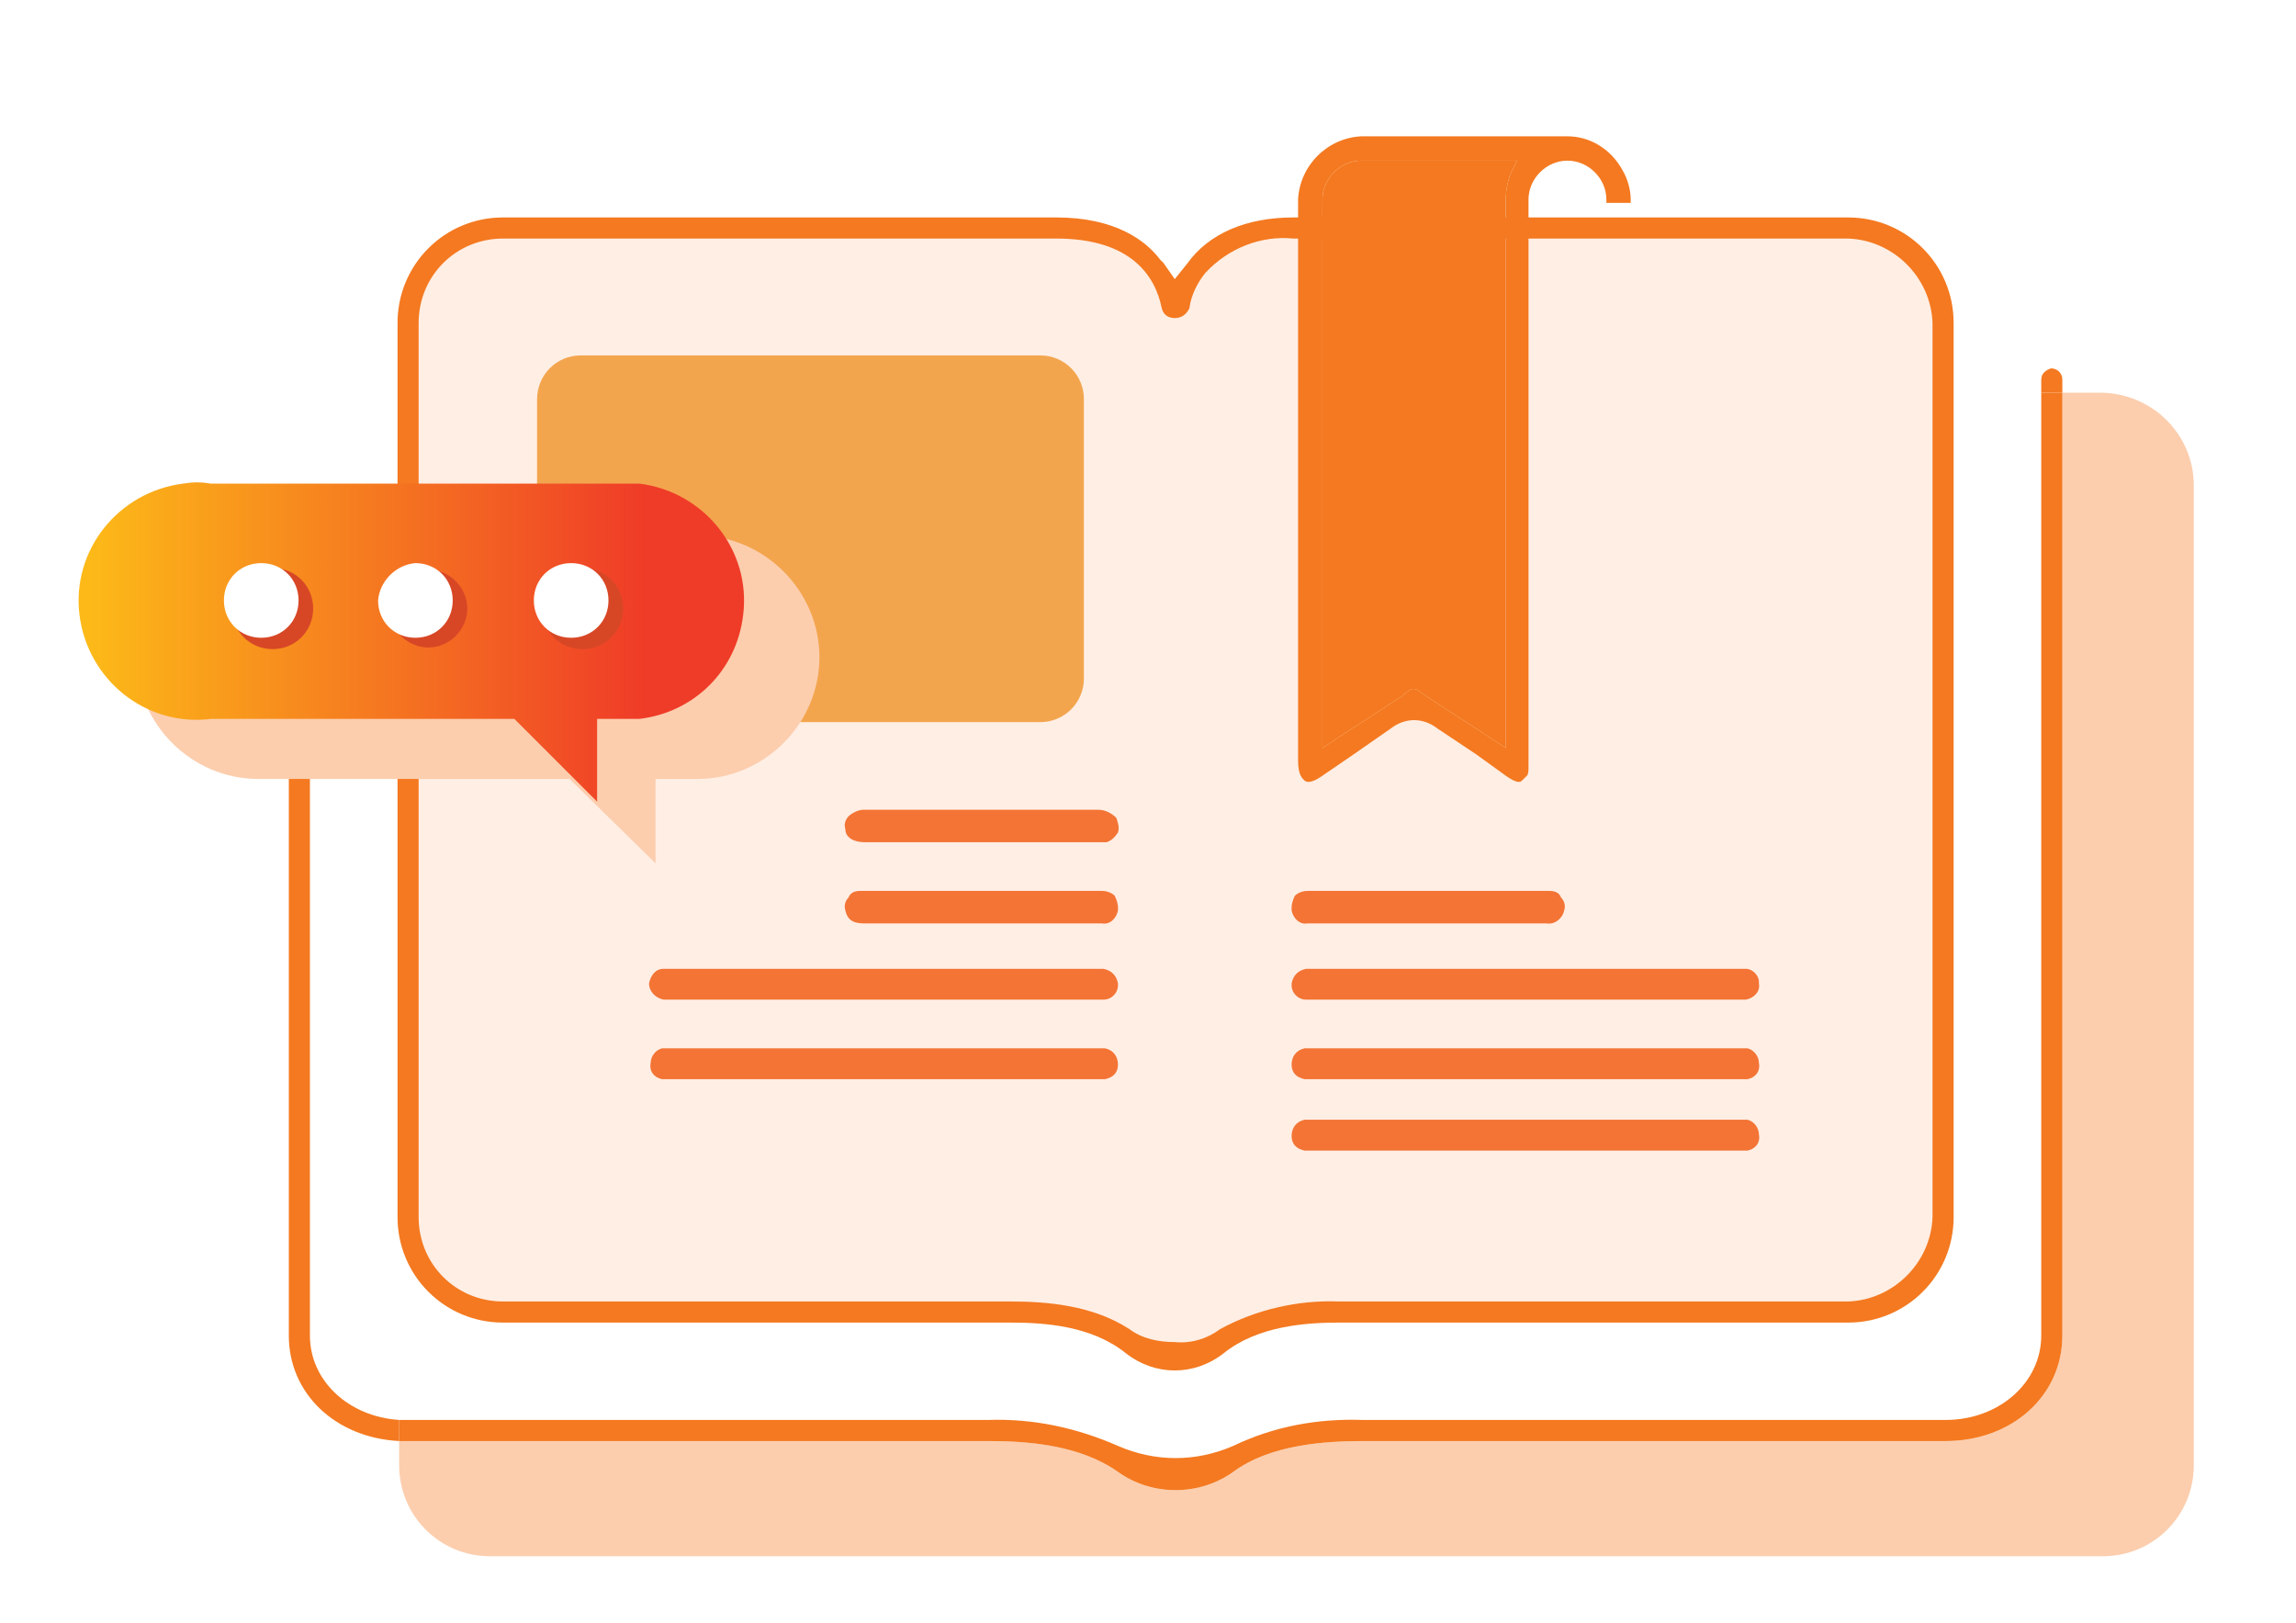 <?xml version="1.0" encoding="UTF-8"?>
<!-- Generator: Adobe Illustrator 24.2.3, SVG Export Plug-In . SVG Version: 6.00 Build 0)  -->
<svg xmlns="http://www.w3.org/2000/svg" xmlns:xlink="http://www.w3.org/1999/xlink" version="1.1" id="Layer_1" x="0px" y="0px" viewBox="0 0 141.5 100" style="enable-background:new 0 0 141.5 100;" xml:space="preserve">
<style type="text/css">
	.st0{fill:#FCCEAE;}
	.st1{fill:#F47920;}
	.st2{fill:#FFEEE4;}
	.st3{fill:#F37435;}
	.st4{fill:#F3A54E;}
	.st5{opacity:0.12;}
	.st6{fill:url(#SVGID_1_);}
	.st7{fill:#D74726;}
	.st8{fill:#FFFFFF;}
</style>
<path class="st0" d="M129.6,24.2h-2.5v58.1c0,3.7-3.1,6.5-7.2,6.5H84c-2.3,0-5.7,0.2-8,1.9c-2.1,1.5-5,1.5-7.1,0  c-2.4-1.7-5.7-1.9-8-1.9H24.6v1.5c0,3.1,2.5,5.6,5.6,5.6h99.4c3.1,0,5.6-2.5,5.6-5.6c0,0,0,0,0,0V29.9  C135.2,26.8,132.7,24.3,129.6,24.2z"></path>
<path class="st1" d="M19.1,82.3V34.5c0-0.4-0.3-0.7-0.7-0.7h0c-0.3,0.1-0.6,0.3-0.6,0.7v47.8c0,3.6,2.9,6.3,6.8,6.5v-1.3  C21.5,87.3,19.1,85.1,19.1,82.3z"></path>
<path class="st1" d="M127.1,23.4c0-0.4-0.3-0.7-0.7-0.7c-0.3,0.1-0.6,0.3-0.6,0.7v0.8h1.3L127.1,23.4z"></path>
<path class="st1" d="M60.9,88.8c2.3,0,5.6,0.2,8,1.9c2.1,1.5,5,1.5,7.1,0c2.3-1.7,5.7-1.9,8-1.9h35.9c4.1,0,7.2-2.8,7.2-6.5V24.2  h-1.3v58.1c0,2.9-2.6,5.2-5.9,5.2H84c-2.8-0.1-5.5,0.4-8,1.6c-2.3,1-4.8,1-7.1,0c-2.5-1.1-5.2-1.7-8-1.6H24.6v1.3H60.9z"></path>
<path class="st2" d="M113.9,14.3H79.7c-2.6,0-4.5,0.7-5.7,2.2c-0.6,0.7-1,1.4-1.2,2.3c-0.1,0.4-0.7,0.4-0.7,0.1s-1.9-4.6-7-4.6H31  c-3.1,0-5.6,2.5-5.7,5.6V75c0.1,3.1,2.6,5.6,5.7,5.6h31.3c2.5-0.1,4.9,0.5,7.1,1.7c0.9,0.6,1.9,0.9,3,0.9c1.1,0,2.2-0.3,3.1-0.9  c2.2-1.5,5.1-1.7,7-1.7h31.4c3.1,0,5.6-2.5,5.6-5.6V19.9C119.5,16.8,117,14.3,113.9,14.3z"></path>
<path class="st1" d="M82.5,81.5h31.4c3.6,0,6.5-2.9,6.5-6.5l0,0V19.9c0-3.6-2.9-6.5-6.5-6.5H79.7c-2.9,0-5.2,1-6.5,2.8l-0.8,1  l-0.7-1L71.5,16c-0.9-1.2-2.8-2.6-6.4-2.6H31c-3.6,0-6.5,2.9-6.5,6.5V75c0,3.6,2.9,6.5,6.5,6.5l0,0h31.3c2.1,0,5,0.2,7.1,1.9  c1.8,1.4,4.2,1.4,6,0C77.5,81.7,80.5,81.5,82.5,81.5z M72.4,82.7c-1,0-2-0.2-2.8-0.8c-2.3-1.5-5.2-1.7-7.3-1.7H31  c-2.9,0-5.2-2.3-5.2-5.2V19.9c0-2.9,2.3-5.2,5.2-5.2c0,0,0,0,0,0h34.1c4.6,0,6.1,2.3,6.5,4.3c0.1,0.4,0.4,0.6,0.8,0.6  c0.4,0,0.7-0.2,0.9-0.6c0.1-0.8,0.5-1.6,1-2.2c1.4-1.5,3.4-2.3,5.4-2.1h34.2c2.8,0.1,5.1,2.4,5.2,5.2V75c-0.1,2.8-2.4,5.1-5.2,5.2  H82.5c-2.5-0.1-5.1,0.5-7.3,1.7C74.4,82.5,73.4,82.8,72.4,82.7z"></path>
<path class="st3" d="M80.4,64.6h27.3c0.4,0.1,0.7,0.5,0.7,0.9c0.1,0.5-0.2,0.9-0.7,1H80.4c-0.5-0.1-0.8-0.4-0.8-0.9  C79.6,65.1,79.9,64.7,80.4,64.6z"></path>
<path class="st3" d="M80.4,69h27.3c0.4,0.1,0.7,0.5,0.7,0.9c0.1,0.5-0.2,0.9-0.7,1H80.4c-0.5-0.1-0.8-0.4-0.8-0.9  C79.6,69.5,79.9,69.1,80.4,69z"></path>
<path class="st3" d="M80.5,59.7h27.1c0.4,0,0.8,0.4,0.8,0.8c0,0,0,0.1,0,0.1c0.1,0.5-0.3,0.9-0.8,1c0,0,0,0,0,0H80.5  c-0.5,0-0.9-0.4-0.9-0.9c0,0,0-0.1,0-0.1C79.7,60.1,80,59.8,80.5,59.7z"></path>
<path class="st3" d="M95.3,56.9H80.6c-0.5,0.1-0.9-0.3-1-0.8c0-0.1,0-0.1,0-0.2c0-0.2,0.1-0.5,0.2-0.7c0.2-0.2,0.5-0.3,0.8-0.3h14.9  c0.3,0,0.6,0.1,0.7,0.4c0.2,0.2,0.3,0.5,0.2,0.8C96.3,56.6,95.8,57,95.3,56.9z"></path>
<path class="st3" d="M68.1,64.6H40.8c-0.4,0.1-0.7,0.5-0.7,0.9c-0.1,0.5,0.2,0.9,0.7,1h27.3c0.5-0.1,0.8-0.4,0.8-0.9  C68.9,65.1,68.6,64.7,68.1,64.6z"></path>
<path class="st3" d="M68,59.7H40.9c-0.5,0-0.8,0.4-0.9,0.9c0,0.5,0.4,0.9,0.9,1H68c0.5,0,0.9-0.4,0.9-0.9c0,0,0-0.1,0-0.1  C68.8,60.1,68.5,59.8,68,59.7z"></path>
<path class="st3" d="M53.3,51.9h14.9c0.3-0.1,0.5-0.3,0.7-0.6c0.1-0.3,0-0.6-0.1-0.9c-0.3-0.3-0.7-0.5-1.1-0.5H53.2  c-0.3,0-0.7,0.2-0.9,0.4c-0.2,0.2-0.3,0.5-0.2,0.8C52.1,51.6,52.6,51.9,53.3,51.9z"></path>
<path class="st3" d="M53.2,56.9h14.7c0.5,0.1,0.9-0.3,1-0.8c0-0.1,0-0.1,0-0.2c0-0.2-0.1-0.5-0.2-0.7c-0.2-0.2-0.5-0.3-0.8-0.3H53  c-0.3,0-0.6,0.1-0.7,0.4c-0.2,0.2-0.3,0.5-0.2,0.8C52.2,56.6,52.5,56.9,53.2,56.9z"></path>
<path class="st4" d="M35.8,21.9h28.3c1.5,0,2.7,1.2,2.7,2.7v17.2c0,1.5-1.2,2.7-2.7,2.7H35.8c-1.5,0-2.7-1.2-2.7-2.7V24.6  C33.1,23.1,34.3,21.9,35.8,21.9z"></path>
<g class="st5">
	
		<image style="overflow:visible;enable-background:new    ;" width="358" height="430" transform="matrix(0.24 0 0 0.24 49.8 -21.9)">
	</image>
</g>
<path class="st1" d="M96.6,9.9c1.3,0,2.4,1.1,2.4,2.4c0,0,0,0,0,0v0.2h1.5v-0.2c0-0.6-0.2-1.3-0.5-1.8c-0.7-1.3-2-2.1-3.4-2.1H83.9  c-2.1,0.1-3.8,1.8-3.9,3.9v34.6c0,0.9,0.3,1.1,0.4,1.2s0.4,0.2,1.1-0.3l1.9-1.3l2.3-1.6c0.9-0.7,2-0.7,2.9,0l2.4,1.6l1.8,1.3  c0.7,0.5,0.9,0.4,1,0.3s0.2-0.2,0.3-0.3s0.1-0.3,0.1-0.6V12.3C94.2,11,95.3,9.9,96.6,9.9z M93.1,10.7c-0.2,0.5-0.3,1.1-0.3,1.6v33.8  l-0.9-0.6l-4-2.6c-0.8-0.6-0.8-0.6-1.5,0l-4,2.6l-0.9,0.6V12.3c0-1.3,1.1-2.4,2.4-2.4l0,0h9.6L93.1,10.7z"></path>
<path class="st1" d="M83.9,9.9c-1.3,0-2.4,1.1-2.4,2.4v0v33.8l0.9-0.6l4-2.6c0.7-0.6,0.7-0.6,1.5,0l4,2.6l0.9,0.6V12.3  c0-0.5,0.1-1.1,0.3-1.6l0.4-0.8H83.9z"></path>
<path class="st0" d="M15.9,33H43c4.1,0,7.5,3.4,7.5,7.5S47.1,48,43,48h-2.6v5.2L35.1,48H15.9c-4.1,0-7.5-3.4-7.5-7.5  S11.8,33,15.9,33z"></path>
<linearGradient id="SVGID_1_" gradientUnits="userSpaceOnUse" x1="2.05" y1="61.354" x2="46.31" y2="61.354" gradientTransform="matrix(1 0 0 -1 0 100.929)">
	<stop offset="8.000000e-02" style="stop-color:#FCB918"></stop>
	<stop offset="0.85" style="stop-color:#EF3C28"></stop>
</linearGradient>
<path class="st6" d="M13,29.8h26.4c4,0.5,6.9,4.1,6.4,8.1c-0.4,3.4-3,6-6.4,6.4h-2.6v5.1l-5.1-5.1H13c-4,0.5-7.6-2.4-8.1-6.4  s2.4-7.6,6.4-8.1C11.9,29.7,12.4,29.7,13,29.8z"></path>
<path class="st7" d="M16.8,35c-1.4,0-2.5,1.1-2.5,2.5s1.1,2.5,2.5,2.5s2.5-1.1,2.5-2.5S18.2,35,16.8,35z M26.4,35.1  c-1.3,0-2.4,1.1-2.4,2.4c0,1.3,1.1,2.4,2.4,2.4c1.3,0,2.4-1.1,2.4-2.4C28.8,36.2,27.7,35.1,26.4,35.1C26.4,35.1,26.4,35.1,26.4,35.1  z M35.9,35c-1.4,0-2.5,1.1-2.5,2.5s1.1,2.5,2.5,2.5s2.5-1.1,2.5-2.5S37.3,35,35.9,35z"></path>
<path class="st8" d="M16.1,34.7c-1.3,0-2.3,1-2.3,2.3c0,1.3,1,2.3,2.3,2.3c1.3,0,2.3-1,2.3-2.3c0,0,0,0,0,0  C18.4,35.7,17.4,34.7,16.1,34.7z M25.6,34.7c-1.2,0.1-2.2,1.1-2.3,2.3c0,1.3,1,2.3,2.3,2.3s2.3-1,2.3-2.3l0,0  C27.9,35.7,26.9,34.7,25.6,34.7z M35.2,34.7c-1.3,0-2.3,1-2.3,2.3c0,1.3,1,2.3,2.3,2.3c1.3,0,2.3-1,2.3-2.3c0,0,0,0,0,0  C37.5,35.7,36.5,34.7,35.2,34.7z"></path>
</svg>
